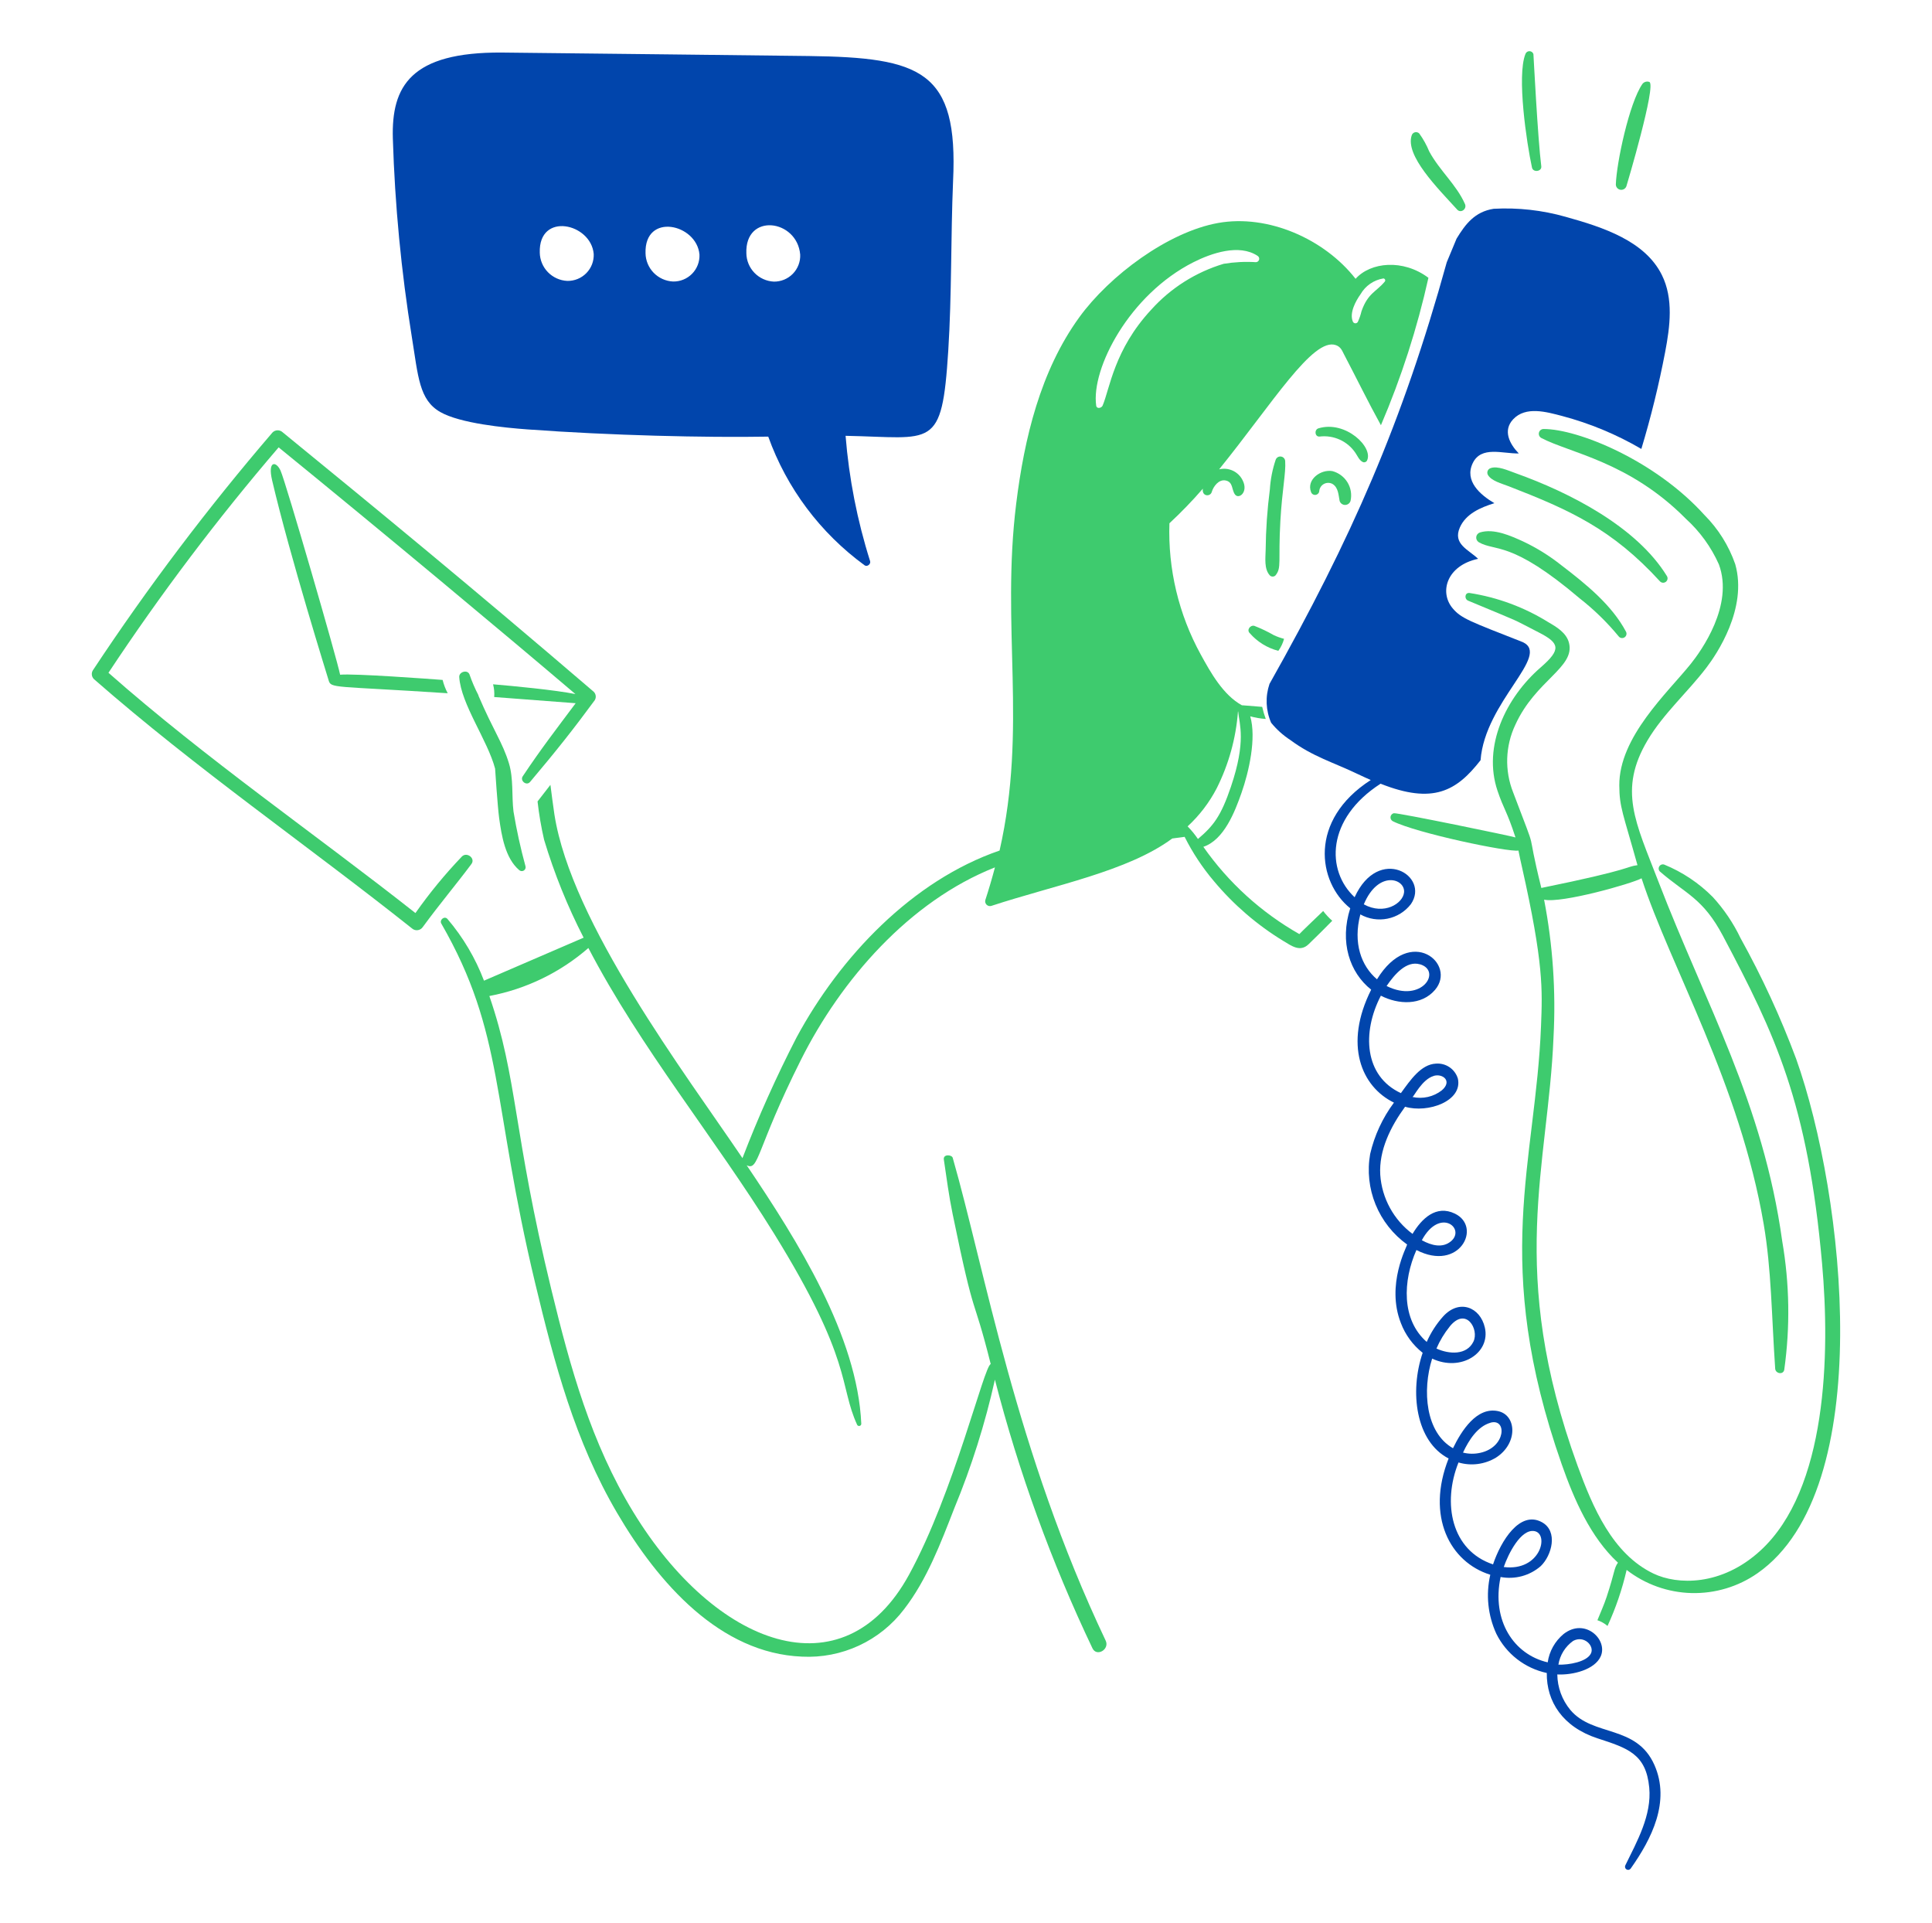 <?xml version="1.0" encoding="UTF-8"?>
<svg xmlns="http://www.w3.org/2000/svg" width="207" height="206" viewBox="0 0 207 206" fill="none">
  <path d="M142.752 50.468C141.527 50.253 139.957 51.359 140.466 52.702C140.497 52.804 140.565 52.891 140.655 52.949C140.745 53.006 140.853 53.03 140.96 53.015C141.066 53.001 141.164 52.949 141.235 52.87C141.307 52.791 141.348 52.689 141.352 52.582C141.369 52.426 141.424 52.277 141.513 52.147C141.601 52.017 141.721 51.911 141.86 51.838C142 51.765 142.155 51.727 142.312 51.728C142.47 51.728 142.625 51.767 142.764 51.842C143.398 52.224 143.407 53.03 143.53 53.661C143.568 53.786 143.646 53.895 143.751 53.973C143.857 54.051 143.984 54.093 144.116 54.093C144.247 54.093 144.375 54.051 144.48 53.973C144.586 53.895 144.663 53.786 144.701 53.661C144.854 52.981 144.736 52.269 144.373 51.674C144.01 51.078 143.429 50.646 142.752 50.468Z" fill="#3ECB6E"></path>
  <path d="M137.698 49.399C137.693 49.278 137.644 49.162 137.562 49.072C137.48 48.983 137.369 48.924 137.248 48.907C137.127 48.891 137.004 48.916 136.9 48.98C136.796 49.044 136.718 49.142 136.679 49.257C136.332 50.285 136.123 51.354 136.056 52.437C135.778 54.576 135.628 56.73 135.607 58.887C135.593 59.77 135.417 60.95 136.056 61.644C136.136 61.723 136.244 61.767 136.357 61.767C136.47 61.767 136.578 61.723 136.658 61.644C137.343 60.806 136.933 60.19 137.183 55.803C137.376 52.427 137.787 50.674 137.698 49.399Z" fill="#3ECB6E"></path>
  <path d="M153.13 16.222C152.851 15.539 152.491 14.891 152.058 14.293C151.999 14.236 151.926 14.194 151.846 14.173C151.767 14.152 151.683 14.151 151.603 14.17C151.523 14.19 151.45 14.23 151.389 14.286C151.329 14.341 151.284 14.412 151.258 14.49C150.51 16.654 154.053 20.175 156.129 22.455C156.523 22.888 157.196 22.388 156.961 21.855C156.045 19.782 154.261 18.305 153.13 16.222Z" fill="#3ECB6E"></path>
  <path d="M165.137 17.811C164.761 14.879 164.302 5.812 164.295 5.792C164.266 5.703 164.21 5.625 164.134 5.569C164.058 5.513 163.966 5.482 163.872 5.481C163.777 5.479 163.685 5.508 163.608 5.562C163.53 5.616 163.472 5.692 163.441 5.781C162.496 8.12 163.569 15.328 164.141 17.952C164.264 18.513 165.211 18.38 165.137 17.811Z" fill="#3ECB6E"></path>
  <path d="M176.715 8.778C176.584 8.73 176.441 8.725 176.307 8.765C176.173 8.804 176.055 8.885 175.971 8.996C174.569 11.009 173.197 17.429 173.125 19.773C173.129 19.908 173.181 20.038 173.271 20.14C173.361 20.241 173.484 20.308 173.619 20.329C173.753 20.35 173.891 20.323 174.008 20.253C174.125 20.183 174.213 20.075 174.258 19.947C174.296 19.844 177.501 9.068 176.715 8.778Z" fill="#3ECB6E"></path>
  <path d="M141.265 45.886C140.796 46.028 140.861 46.809 141.386 46.767C142.127 46.677 142.878 46.794 143.557 47.103C144.235 47.413 144.814 47.904 145.228 48.522C145.459 48.86 145.612 49.273 145.983 49.481C146.062 49.525 146.155 49.538 146.243 49.515C146.331 49.493 146.406 49.438 146.454 49.361C147.212 47.937 144.167 45.002 141.265 45.886Z" fill="#3ECB6E"></path>
  <path d="M167.364 44.562C170.343 45.351 173.201 46.539 175.858 48.093C176.888 44.682 177.739 41.22 178.408 37.72C178.934 34.963 179.313 31.99 178.058 29.461C176.248 25.812 171.774 24.346 167.747 23.227C165.241 22.516 162.634 22.225 160.032 22.367C158.018 22.683 157.011 24.001 156.059 25.57L155.008 28.099C150.247 45.293 144.826 57.626 136.018 73.264C135.555 74.625 135.617 76.109 136.193 77.426C136.779 78.147 137.474 78.772 138.253 79.278C140.687 81.077 142.812 81.643 145.554 82.961C145.982 83.166 146.419 83.364 146.867 83.561C140.172 87.868 141.181 94.503 144.668 97.303C143.514 100.906 144.593 104.186 146.912 106.02C143.96 111.896 145.852 116.415 149.352 118.121C148.13 119.761 147.262 121.634 146.802 123.624C146.482 125.448 146.683 127.324 147.384 129.039C148.085 130.754 149.256 132.238 150.764 133.322C150.764 133.503 148.474 137.629 150.097 141.744C150.571 142.994 151.376 144.093 152.428 144.923C151.004 149.103 151.684 154.425 155.209 156.244C152.76 162.438 155.35 167.353 159.674 168.699C159.185 170.819 159.412 173.04 160.32 175.018C160.845 176.079 161.604 177.009 162.54 177.737C163.476 178.465 164.566 178.973 165.727 179.223C165.687 182.282 167.434 185.011 171.178 186.229C174.4 187.277 176.365 187.895 176.705 191.503C176.983 194.456 175.401 197.256 174.143 199.828C174.104 199.904 174.096 199.992 174.12 200.074C174.145 200.157 174.199 200.226 174.274 200.27C174.348 200.313 174.436 200.326 174.52 200.307C174.604 200.287 174.677 200.236 174.724 200.165C176.969 196.986 178.985 192.999 177.264 189.089C175.337 184.723 170.684 186.088 168.244 183.173C167.361 182.102 166.871 180.764 166.854 179.379C168.528 179.464 170.872 178.866 171.506 177.439C172.303 175.648 169.808 173.255 167.522 175.053C166.6 175.82 165.996 176.899 165.825 178.083C162.212 177.252 159.784 173.632 160.778 168.94C161.537 169.082 162.318 169.052 163.063 168.85C163.808 168.648 164.498 168.28 165.079 167.774C166.264 166.634 166.974 164.035 165.2 163.067C162.844 161.783 160.814 165.062 159.968 167.589C155.497 166.105 154.516 161.032 156.268 156.671C156.935 156.867 157.635 156.923 158.325 156.835C159.015 156.746 159.679 156.516 160.274 156.158C162.651 154.655 162.521 151.588 160.493 151.168C158.217 150.695 156.579 153.281 155.678 155.145C152.74 153.48 152.363 148.955 153.444 145.545C156.546 146.998 159.712 144.929 159.092 142.221C158.589 140.02 156.346 139.125 154.616 141.033C153.892 141.844 153.301 142.763 152.864 143.757C150.133 141.378 150.302 137.202 151.759 133.912C156.362 136.293 158.828 131.444 155.886 130.015C153.871 129.035 152.317 130.55 151.343 132.184C150.343 131.439 149.516 130.487 148.92 129.395C148.323 128.302 147.97 127.094 147.885 125.854C147.727 123.233 148.99 120.697 150.545 118.563C152.982 119.281 156.725 117.963 156.203 115.556C156.056 115.059 155.742 114.628 155.314 114.334C154.885 114.04 154.368 113.902 153.849 113.943C152.253 114.021 151.123 115.687 150.096 117.104C146.176 115.287 145.898 110.612 147.95 106.665C149.811 107.624 152.297 107.745 153.751 106.044C156.121 103.275 151.134 99.038 147.535 104.91C145.841 103.481 144.951 101.013 145.751 97.958C146.636 98.454 147.67 98.615 148.665 98.413C149.66 98.211 150.549 97.659 151.168 96.858C153.251 93.817 147.7 90.489 145.138 96.118C142.079 93.29 142.078 87.719 147.919 83.957C153.546 86.189 156.057 84.749 158.632 81.439C159.106 75.148 166.216 70.205 163.152 68.789C157.548 66.585 156.568 66.268 155.644 65.171C154.175 63.428 155.015 60.576 158.369 59.865C157.339 58.874 155.631 58.284 156.412 56.509C157.057 55.037 158.634 54.362 160.111 53.905C158.578 53.001 156.885 51.52 157.79 49.622C158.696 47.725 161.008 48.619 162.727 48.576C161.742 47.563 160.989 46.126 162.125 44.915C163.474 43.486 165.693 44.125 167.364 44.562ZM168.547 175.787C169.718 175.154 170.845 176.308 170.462 177.121C170.026 178.044 168.061 178.366 166.971 178.33C167.052 177.823 167.233 177.337 167.504 176.901C167.775 176.464 168.131 176.086 168.55 175.787H168.547ZM164.413 164.026C166.018 164.333 165.046 168.367 161.117 167.871C161.596 166.473 162.955 163.752 164.413 164.026ZM159.695 152.41C161.463 151.908 161.376 155.025 158.611 155.635C157.998 155.775 157.361 155.767 156.751 155.613C157.397 154.224 158.339 152.8 159.695 152.415V152.41ZM155.328 142.102C157.089 139.937 158.502 142.425 157.868 143.725C157.147 145.198 155.263 145.087 153.905 144.467C154.269 143.62 154.748 142.826 155.328 142.107V142.102ZM155.438 132.992C154.562 133.71 153.402 133.45 152.34 132.862C154.282 129.274 157.097 131.635 155.438 132.997V132.992ZM153.632 115.251C154.589 114.985 155.638 115.819 154.475 116.81C154.036 117.151 153.527 117.391 152.984 117.514C152.441 117.636 151.877 117.637 151.334 117.517C151.466 117.524 152.359 115.612 153.632 115.258V115.251ZM152.132 103.298C154.525 103.994 152.364 107.521 148.564 105.629C149.411 104.387 150.69 102.885 152.132 103.305V103.298ZM150.435 95.595C150.321 96.793 148.293 98.076 146.123 96.879C147.672 93.174 150.579 94.111 150.435 95.602V95.595Z" fill="#0145AC"></path>
  <path d="M178.597 61.712C175.361 56.434 168.201 52.769 162.399 50.696C161.581 50.405 160.455 49.876 159.706 50.151C159.634 50.175 159.569 50.214 159.514 50.265C159.459 50.317 159.417 50.38 159.39 50.45C159.363 50.519 159.351 50.594 159.357 50.669C159.362 50.744 159.384 50.816 159.422 50.882C159.802 51.527 160.878 51.794 161.643 52.091C168.146 54.614 172.714 56.654 177.864 62.29C177.945 62.371 178.054 62.419 178.169 62.426C178.284 62.432 178.398 62.397 178.488 62.325C178.578 62.254 178.64 62.153 178.66 62.039C178.68 61.926 178.657 61.81 178.597 61.712Z" fill="#3ECB6E"></path>
  <path d="M174.211 67.664C172.684 64.8 169.943 62.584 167.282 60.548C166.018 59.543 164.641 58.688 163.178 57.998C161.864 57.401 160.062 56.582 158.571 57.039C158.465 57.073 158.37 57.136 158.299 57.221C158.228 57.307 158.182 57.41 158.169 57.52C158.155 57.631 158.173 57.742 158.221 57.842C158.269 57.943 158.344 58.027 158.439 58.086C160.249 59.127 161.875 57.832 169.264 64.112C170.79 65.306 172.181 66.661 173.413 68.154C173.481 68.252 173.585 68.32 173.702 68.344C173.82 68.369 173.942 68.347 174.044 68.285C174.147 68.222 174.221 68.123 174.252 68.007C174.283 67.892 174.268 67.769 174.211 67.664Z" fill="#3ECB6E"></path>
  <path d="M86.661 6.001C86.521 6.001 57.825 5.661 53.801 5.63C43.972 5.559 41.929 9.26 42.091 14.838C42.308 21.964 42.988 29.069 44.126 36.107C44.813 40.376 44.909 42.84 47.169 44.138C49.301 45.357 54.071 45.822 56.526 46.002C65.445 46.655 75.584 46.89 82.313 46.775C84.292 52.294 87.887 57.095 92.635 60.559C92.919 60.764 93.324 60.417 93.225 60.112C91.845 55.75 90.964 51.247 90.598 46.688C99.972 46.861 100.921 48.288 101.599 37.568C101.982 31.53 101.861 25.467 102.114 19.416C102.69 7.561 98.674 6.161 86.661 6.001ZM60.777 30.093C59.992 30.054 59.251 29.719 58.704 29.157C58.157 28.594 57.846 27.846 57.833 27.063C57.701 22.664 63.325 23.901 63.612 27.205C63.628 27.583 63.566 27.96 63.431 28.314C63.295 28.667 63.088 28.989 62.822 29.26C62.556 29.53 62.238 29.744 61.886 29.887C61.534 30.03 61.157 30.1 60.777 30.093ZM72.108 30.158C71.323 30.119 70.582 29.785 70.035 29.222C69.489 28.66 69.177 27.912 69.164 27.129C69.033 22.73 74.656 23.966 74.943 27.27C74.959 27.649 74.897 28.026 74.761 28.38C74.626 28.734 74.418 29.056 74.152 29.326C73.886 29.597 73.567 29.811 73.215 29.954C72.863 30.097 72.485 30.166 72.105 30.158H72.108ZM82.911 30.169C82.125 30.13 81.384 29.795 80.838 29.233C80.291 28.67 79.98 27.922 79.967 27.139C79.804 22.763 85.406 23.472 85.735 27.27C85.752 27.648 85.691 28.026 85.555 28.379C85.42 28.733 85.214 29.055 84.949 29.327C84.684 29.598 84.367 29.813 84.016 29.958C83.665 30.102 83.287 30.174 82.907 30.169H82.911Z" fill="#0145AC"></path>
  <path d="M47.969 74.266C47.73 73.814 47.546 73.335 47.422 72.839C46.083 72.737 37.937 72.134 36.441 72.281C36.112 70.605 30.625 51.675 30.063 50.426C29.596 49.384 28.652 49.312 29.156 51.46C31.077 59.657 35.173 72.736 35.203 72.857C35.46 73.78 35.641 73.453 47.969 74.266Z" fill="#3ECB6E"></path>
  <path d="M63.61 74.103C50.21 62.626 40.877 54.964 30.282 46.307C30.134 46.169 29.938 46.094 29.736 46.098C29.533 46.102 29.34 46.185 29.198 46.328C22.252 54.415 15.822 62.927 9.946 71.816C9.857 71.963 9.82 72.136 9.842 72.307C9.865 72.477 9.944 72.635 10.068 72.755C21.007 82.333 32.886 90.518 44.128 99.448C44.211 99.525 44.31 99.583 44.419 99.618C44.527 99.652 44.642 99.662 44.754 99.648C44.867 99.633 44.975 99.594 45.071 99.533C45.167 99.472 45.248 99.391 45.309 99.296C47.139 96.798 48.834 94.804 50.508 92.562C50.972 91.942 50.013 91.229 49.49 91.756C47.68 93.648 46.015 95.673 44.511 97.814C33.767 89.343 22.106 81.32 11.621 72.073C17.19 63.656 23.28 55.591 29.854 47.926C40.987 56.984 54.26 68.065 61.651 74.354C59.442 73.91 54.955 73.487 52.829 73.308C52.945 73.752 52.986 74.213 52.95 74.671L61.679 75.334C59.618 78.092 57.992 80.184 56.003 83.169C55.694 83.636 56.406 84.225 56.791 83.769C59.639 80.392 61.401 78.167 63.719 75.019C63.809 74.877 63.846 74.709 63.827 74.542C63.807 74.376 63.73 74.221 63.61 74.103Z" fill="#3ECB6E"></path>
  <path d="M55.018 86.938C54.812 85.248 55.031 83.407 54.526 81.762C53.836 79.512 52.897 78.339 51.253 74.504H51.273C50.893 73.774 50.567 73.016 50.298 72.238C50.069 71.694 49.165 71.977 49.204 72.532C49.395 75.442 52.243 79.301 53.046 82.34C53.046 82.34 53.311 86.412 53.483 87.657C53.74 89.51 54.124 91.932 55.629 93.214C55.694 93.272 55.776 93.309 55.863 93.318C55.95 93.327 56.037 93.308 56.113 93.265C56.188 93.221 56.248 93.154 56.283 93.075C56.318 92.995 56.327 92.906 56.308 92.821C55.778 90.883 55.347 88.92 55.018 86.938Z" fill="#3ECB6E"></path>
  <path d="M141.769 97.594C141.666 97.697 139.296 99.953 139.218 100.067C135.134 97.751 131.619 94.557 128.931 90.718C131.152 89.977 132.311 86.948 133.013 84.954C133.822 82.652 134.627 79.073 133.954 76.738C134.498 76.886 135.055 76.981 135.618 77.022C135.462 76.598 135.334 76.165 135.235 75.725C132.279 75.49 133.266 75.562 133.072 75.562C131.046 74.45 129.714 72.051 128.649 70.113C126.287 65.811 125.129 60.957 125.296 56.057C126.556 54.887 127.751 53.65 128.876 52.352C128.752 53.21 129.677 53.23 129.828 52.712C130.005 52.102 130.582 51.333 131.305 51.47C132.136 51.627 131.94 52.439 132.312 52.962C132.724 53.541 133.791 52.72 133.136 51.447C132.914 50.996 132.543 50.634 132.085 50.422C131.626 50.209 131.109 50.16 130.619 50.281C136.315 43.243 140.687 36.081 143.14 36.977C143.676 37.173 143.797 37.576 144.027 38.012C145.343 40.517 146.588 43.079 147.956 45.553C150.139 40.456 151.842 35.169 153.045 29.76C150.324 27.719 146.844 28.074 145.241 29.868C141.914 25.608 135.872 22.926 130.511 23.887C125.149 24.847 118.885 29.521 115.647 33.977C111.466 39.731 109.744 46.986 108.883 53.917C107.234 67.195 110.092 77.902 107.098 91.118C97.745 94.331 89.999 102.501 85.341 111.145C83.176 115.344 81.243 119.658 79.55 124.067C73.37 114.931 61.215 98.888 59.401 87.251C59.238 86.203 59.116 85.136 58.974 84.08C58.514 84.667 58.054 85.267 57.595 85.856C57.749 87.235 57.983 88.605 58.295 89.958C59.384 93.576 60.802 97.088 62.531 100.451L51.855 105.057C50.942 102.645 49.617 100.407 47.941 98.443C47.622 98.084 47.053 98.546 47.285 98.944C54.071 110.751 52.657 117.944 57.342 137.473C59.411 146.098 61.606 154.384 66.117 162.076C70.546 169.635 77.159 177.12 85.938 177.472C88.035 177.578 90.126 177.171 92.03 176.288C93.933 175.405 95.59 174.072 96.857 172.405C99.32 169.226 100.794 165.3 102.243 161.586C104.091 157.124 105.548 152.513 106.598 147.801C109.149 157.705 112.65 167.341 117.05 176.579C117.502 177.525 118.913 176.698 118.463 175.75C108.84 155.502 105.503 135.955 102.078 124.036C101.975 123.688 101.035 123.611 101.126 124.222C101.412 126.162 101.67 128.119 102.067 130.051C104.555 142.152 104.142 138.14 106.15 146.134C105.438 146.286 102.235 159.846 97.394 168.701C90.349 181.576 76.614 176.356 67.842 161.967C63.33 154.566 61.117 146.57 59.064 138.114C54.943 121.141 55.481 115.582 52.431 106.701C56.365 105.958 60.028 104.182 63.041 101.557C68.656 112.325 76.535 121.816 82.922 132.132C91.418 145.857 89.875 148.374 91.843 152.65C91.869 152.694 91.909 152.728 91.957 152.747C92.005 152.766 92.058 152.769 92.107 152.755C92.157 152.742 92.201 152.712 92.232 152.672C92.263 152.631 92.28 152.581 92.281 152.53C91.868 143.126 85.482 132.949 80.001 124.832C81.325 125.491 80.983 123.171 85.812 113.543C90.108 104.967 97.431 96.545 106.602 92.92C106.292 94.095 105.949 95.261 105.572 96.417C105.547 96.504 105.546 96.597 105.569 96.685C105.592 96.773 105.639 96.853 105.703 96.918C105.768 96.982 105.848 97.028 105.937 97.052C106.025 97.075 106.118 97.074 106.206 97.049C113.005 94.814 120.811 93.363 125.601 89.825C126.039 89.77 126.487 89.716 126.925 89.65C127.779 91.353 128.834 92.947 130.067 94.401C132.178 96.928 134.693 99.093 137.509 100.808C138.407 101.351 139.304 102.017 140.202 101.157C141.055 100.336 141.909 99.49 142.741 98.64C142.382 98.325 142.056 97.975 141.769 97.594ZM145.775 31.518C146.029 31.074 146.381 30.691 146.803 30.399C147.225 30.107 147.708 29.912 148.215 29.829C148.254 29.83 148.292 29.842 148.324 29.863C148.357 29.884 148.383 29.915 148.399 29.95C148.415 29.985 148.421 30.024 148.415 30.063C148.41 30.101 148.394 30.137 148.369 30.167C147.463 31.261 146.555 31.391 145.874 33.346C145.782 33.739 145.649 34.123 145.479 34.489C145.45 34.538 145.408 34.578 145.357 34.603C145.307 34.629 145.25 34.639 145.193 34.634C145.137 34.628 145.083 34.606 145.039 34.571C144.994 34.536 144.961 34.489 144.942 34.435C144.567 33.514 145.246 32.258 145.775 31.518ZM123.337 33.185C119.362 37.467 118.908 41.644 118.138 43.449C118.022 43.723 117.504 43.842 117.449 43.449C116.895 39.477 121 31.553 127.88 28.086C129.784 27.127 132.76 26.093 134.742 27.41C134.81 27.452 134.862 27.514 134.891 27.587C134.92 27.661 134.925 27.741 134.904 27.818C134.883 27.894 134.837 27.961 134.775 28.009C134.712 28.058 134.635 28.085 134.556 28.086C133.404 28.013 132.247 28.071 131.108 28.26C128.112 29.159 125.423 30.863 123.337 33.185ZM127.244 88.528C128.508 87.362 129.56 85.987 130.353 84.464C131.648 81.889 132.425 79.087 132.641 76.215C132.649 76.216 132.657 76.22 132.663 76.226C132.793 77.635 133.54 79.382 131.886 84.278C130.817 87.441 130.007 88.469 128.351 89.879C128.024 89.396 127.654 88.944 127.244 88.528Z" fill="#3ECB6E"></path>
  <path d="M137.578 68.437C137.202 68.34 136.835 68.209 136.483 68.044C135.809 67.658 135.107 67.323 134.382 67.042C133.944 66.946 133.54 67.5 133.911 67.838C134.714 68.76 135.779 69.417 136.965 69.723C137.246 69.335 137.454 68.899 137.578 68.437Z" fill="#3ECB6E"></path>
  <path d="M192.443 113.426C190.784 108.978 188.794 104.658 186.489 100.505C185.72 98.897 184.717 97.411 183.512 96.095C182.028 94.599 180.256 93.416 178.302 92.618C178.205 92.588 178.101 92.591 178.005 92.627C177.91 92.663 177.83 92.73 177.778 92.817C177.726 92.904 177.705 93.006 177.719 93.106C177.732 93.207 177.78 93.3 177.853 93.37C180.634 95.782 182.459 96.209 184.606 100.268C190.178 110.799 193.69 118.081 195.224 135.375C196.081 145.05 195.772 159.569 188.601 166.126C184.419 169.95 179.697 169.787 177.167 168.577C172.769 166.478 170.646 161.461 169.029 157.027C161.428 136.118 165.884 124.915 166.447 111.131C166.713 106.191 166.375 101.237 165.439 96.378C167.293 96.801 174.872 94.653 175.881 94.09C178.972 103.561 186.411 116.112 188.972 131.17C189.796 135.999 189.807 140.837 190.198 146.621C190.234 147.16 191.068 147.312 191.171 146.73C191.812 142.159 191.738 137.516 190.953 132.968C188.906 118.146 182.79 107.695 177.687 94.439C175.229 88.052 173.361 84.642 176.527 79.303C178.228 76.439 180.83 74.151 182.842 71.509C183.905 70.115 187.271 65.188 185.918 60.438C185.228 58.455 184.098 56.652 182.612 55.164C177.334 49.319 169.084 45.957 165.385 45.957C165.271 45.958 165.161 45.995 165.071 46.065C164.982 46.134 164.917 46.231 164.889 46.34C164.86 46.45 164.869 46.565 164.913 46.669C164.957 46.773 165.034 46.86 165.133 46.916C168.146 48.514 174.569 49.45 180.621 55.568C182.13 56.937 183.338 58.602 184.166 60.46C185.788 64.84 182.273 69.722 181.156 71.117C178.684 74.194 173.466 78.943 173.496 84.141C173.508 86.509 173.9 87.126 175.444 92.684C174.171 92.842 175.043 93.109 165.142 95.125C163.308 87.689 165.058 92.614 162.121 84.882C161.663 83.726 161.448 82.489 161.487 81.246C161.527 80.004 161.821 78.783 162.351 77.658C164.53 72.858 168.772 71.518 168.108 68.875C167.834 67.785 166.769 67.164 165.908 66.663C163.33 65.058 160.452 63.99 157.448 63.525C156.933 63.464 156.871 64.165 157.294 64.346C163.513 66.944 161.551 66.053 164.88 67.757C167.124 68.904 167.286 69.577 165.077 71.494C161.335 74.737 158.843 79.951 160.446 84.71C161.118 86.702 161.448 86.864 162.373 89.712C162.085 89.594 149.805 87.056 149.338 87.118C149.247 87.14 149.165 87.188 149.102 87.256C149.039 87.325 148.998 87.41 148.985 87.502C148.972 87.594 148.987 87.688 149.029 87.771C149.07 87.855 149.136 87.923 149.217 87.969C151.76 89.253 161.63 91.316 162.69 91.118C162.8 91.695 162.932 92.284 163.063 92.861C165.399 103.229 165.259 106.025 165.11 109.892C164.542 124.549 159.73 135.223 167.331 156.878C168.635 160.593 170.396 164.672 173.35 167.404C172.901 168.06 173.053 168.3 172.147 171.053C171.867 171.905 171.49 172.732 171.151 173.571C171.549 173.704 171.917 173.913 172.235 174.186C173.122 172.26 173.808 170.248 174.282 168.182C176.274 169.729 178.713 170.598 181.239 170.661C183.765 170.723 186.245 169.977 188.313 168.531C201.172 159.538 197.665 128.095 192.443 113.426Z" fill="#3ECB6E"></path>
</svg>
